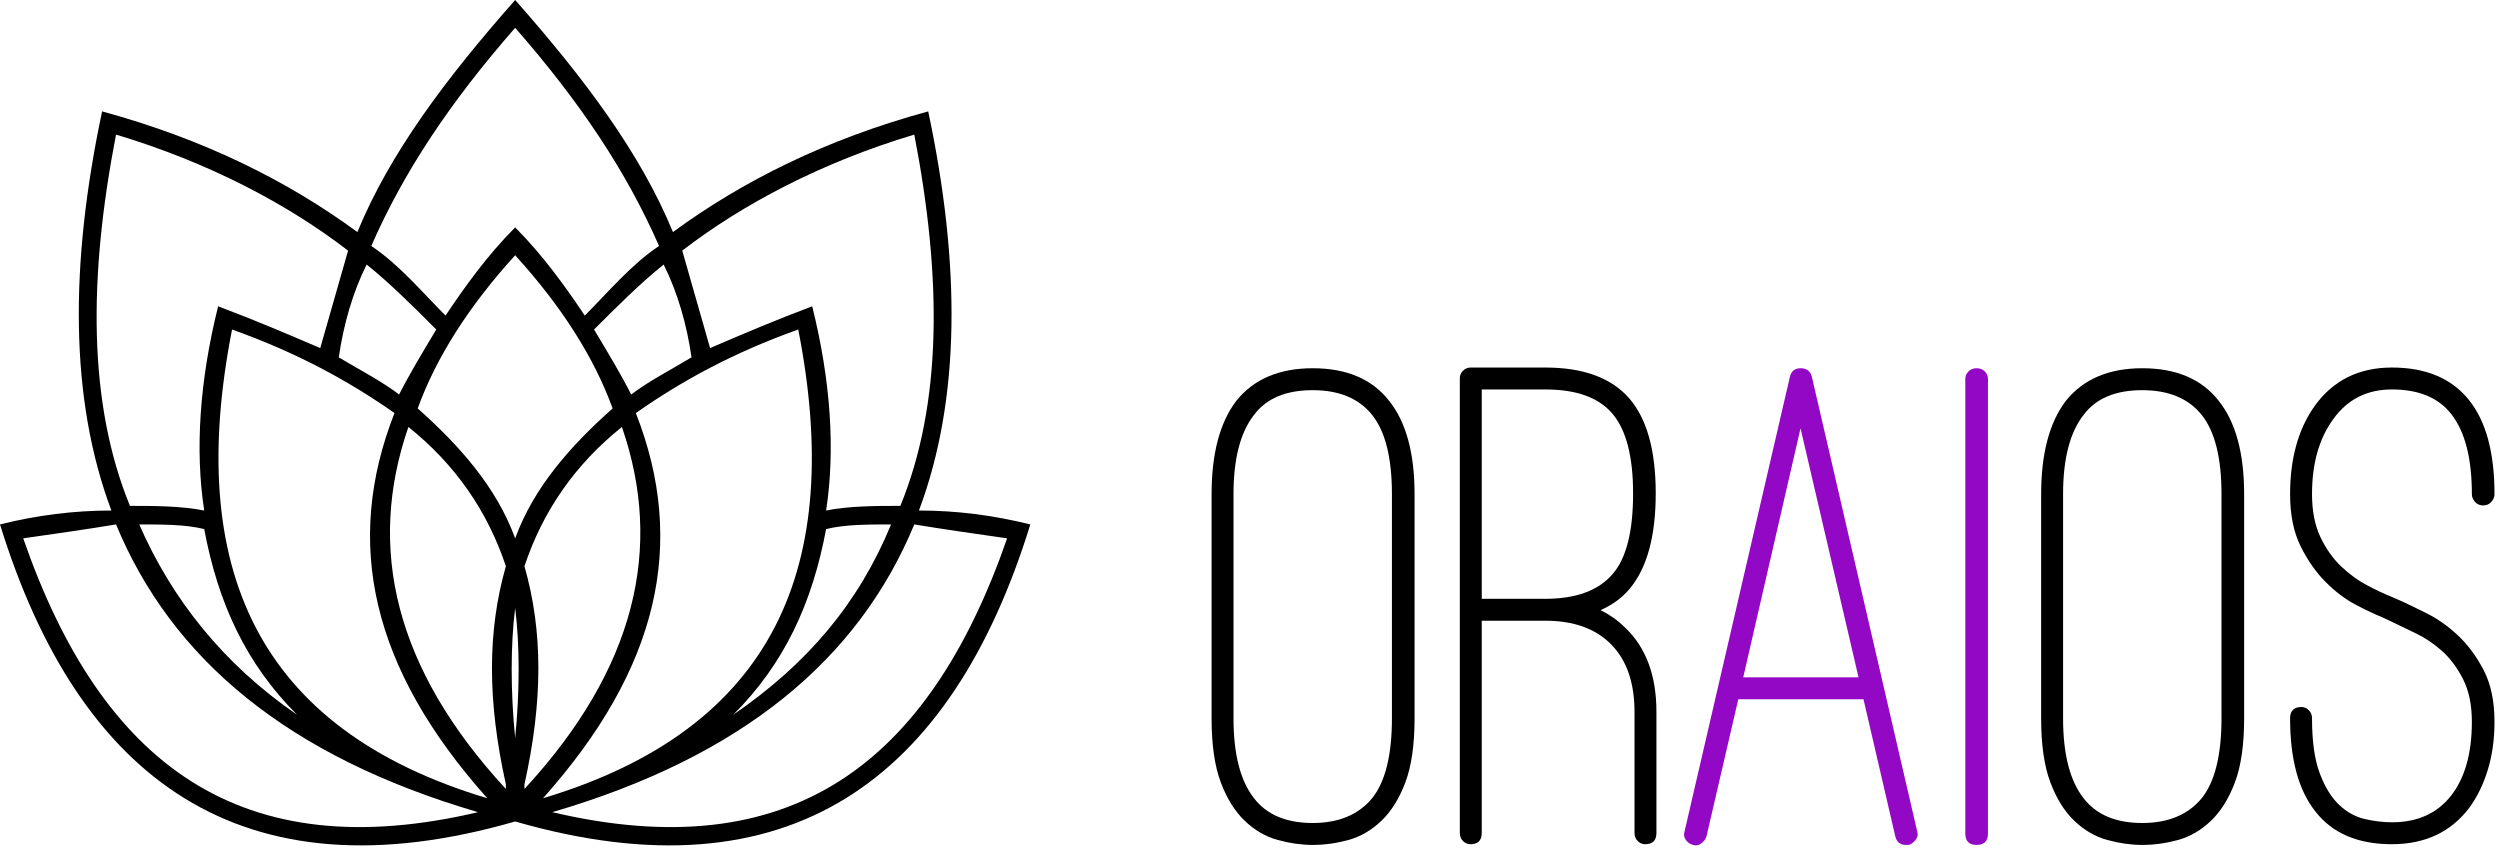 <?xml version="1.0" encoding="UTF-8" standalone="no"?><!DOCTYPE svg PUBLIC "-//W3C//DTD SVG 1.1//EN" "http://www.w3.org/Graphics/SVG/1.1/DTD/svg11.dtd"><svg width="100%" height="100%" viewBox="0 0 303 103" version="1.1" xmlns="http://www.w3.org/2000/svg" xmlns:xlink="http://www.w3.org/1999/xlink" xml:space="preserve" xmlns:serif="http://www.serif.com/" style="fill-rule:evenodd;clip-rule:evenodd;stroke-linejoin:round;stroke-miterlimit:2;"><g><path d="M159.101,102.405c-1.372,-0 -2.785,-0.2 -4.243,-0.6c-1.456,-0.4 -2.786,-1.172 -3.985,-2.315c-1.2,-1.143 -2.173,-2.7 -2.915,-4.671c-0.743,-1.972 -1.114,-4.558 -1.114,-7.759l-0,-27.172c-0,-4.913 1,-8.685 3,-11.313c2.114,-2.629 5.201,-3.944 9.257,-3.944c4.114,-0 7.201,1.315 9.257,3.944c2.058,2.57 3.087,6.342 3.087,11.313l0,27.172c0,3.201 -0.371,5.787 -1.114,7.759c-0.743,1.971 -1.716,3.528 -2.915,4.671c-1.199,1.143 -2.529,1.915 -3.985,2.315c-1.459,0.4 -2.901,0.6 -4.33,0.6Zm-0,-55.116c-3.257,-0 -5.629,1 -7.114,3c-1.658,2.114 -2.486,5.315 -2.486,9.599l0,27.172c0,4.345 0.828,7.573 2.486,9.687c1.543,2 3.915,3 7.114,3c3.143,0 5.543,-1 7.201,-3c1.6,-2 2.4,-5.228 2.4,-9.687l0,-27.172c0,-4.4 -0.8,-7.599 -2.4,-9.599c-1.6,-2 -4,-3 -7.201,-3Z" style="fill-rule:nonzero;"/><path d="M196.989,76.089c2.514,2.401 3.771,5.801 3.771,10.201l0,14.658c0,0.913 -0.458,1.371 -1.371,1.371c-0.342,0 -0.643,-0.128 -0.9,-0.385c-0.258,-0.258 -0.386,-0.587 -0.386,-0.986l-0,-14.658c-0,-3.543 -0.942,-6.271 -2.828,-8.186c-1.886,-1.915 -4.544,-2.872 -7.973,-2.872l-7.714,0l0,25.716c0,0.913 -0.458,1.371 -1.371,1.371c-0.344,0 -0.643,-0.128 -0.901,-0.385c-0.257,-0.258 -0.385,-0.587 -0.385,-0.986l-0,-55.116c-0,-0.344 0.128,-0.643 0.385,-0.9c0.258,-0.258 0.557,-0.386 0.901,-0.386l9.085,-0c4.572,-0 7.944,1.228 10.116,3.685c2.17,2.458 3.257,6.315 3.257,11.572c0,5.201 -1.058,9.058 -3.172,11.573c-0.915,1.085 -2.087,1.942 -3.514,2.57c0.57,0.286 1.099,0.6 1.585,0.944c0.485,0.342 0.958,0.743 1.415,1.199Zm-17.401,-3.514l7.714,-0c3.716,-0 6.429,-1 8.143,-3c1.658,-1.886 2.486,-5.143 2.486,-9.772c-0,-4.456 -0.828,-7.672 -2.486,-9.643c-1.658,-1.971 -4.371,-2.957 -8.143,-2.957l-7.714,0l0,25.372Z" style="fill-rule:nonzero;"/><path d="M259.644,102.405c-1.371,-0 -2.784,-0.2 -4.242,-0.6c-1.457,-0.4 -2.787,-1.172 -3.986,-2.315c-1.199,-1.143 -2.172,-2.7 -2.915,-4.671c-0.742,-1.972 -1.114,-4.558 -1.114,-7.759l0,-27.172c0,-4.913 1,-8.685 3,-11.313c2.114,-2.629 5.201,-3.944 9.257,-3.944c4.115,-0 7.202,1.315 9.258,3.944c2.058,2.57 3.087,6.342 3.087,11.313l-0,27.172c-0,3.201 -0.372,5.787 -1.114,7.759c-0.743,1.971 -1.716,3.528 -2.915,4.671c-1.2,1.143 -2.529,1.915 -3.986,2.315c-1.458,0.4 -2.9,0.6 -4.33,0.6Zm0,-55.116c-3.257,-0 -5.628,1 -7.114,3c-1.657,2.114 -2.485,5.315 -2.485,9.599l-0,27.172c-0,4.345 0.828,7.573 2.485,9.687c1.544,2 3.915,3 7.114,3c3.144,0 5.544,-1 7.202,-3c1.599,-2 2.4,-5.228 2.4,-9.687l-0,-27.172c-0,-4.4 -0.801,-7.599 -2.4,-9.599c-1.6,-2 -4,-3 -7.202,-3Z" style="fill-rule:nonzero;"/><path d="M289.904,102.319c-4.115,0 -7.202,-1.315 -9.258,-3.943c-2.058,-2.571 -3.087,-6.343 -3.087,-11.316c0,-0.913 0.459,-1.371 1.372,-1.371c0.344,0 0.643,0.129 0.9,0.386c0.257,0.257 0.386,0.587 0.386,0.985c-0,2.801 0.315,5.029 0.944,6.687c0.628,1.658 1.413,2.929 2.357,3.815c0.942,0.886 1.985,1.457 3.128,1.714c1.143,0.257 2.229,0.386 3.258,0.386c3.085,-0 5.471,-1.073 7.157,-3.214c1.685,-2.143 2.529,-5.13 2.529,-8.958c0,-2.058 -0.359,-3.786 -1.072,-5.187c-0.714,-1.398 -1.571,-2.542 -2.571,-3.427c-1,-0.886 -2.043,-1.587 -3.129,-2.1c-1.087,-0.515 -1.972,-0.944 -2.657,-1.286l-1.459,-0.687c-0.856,-0.342 -1.913,-0.842 -3.17,-1.5c-1.257,-0.656 -2.473,-1.571 -3.643,-2.743c-1.172,-1.17 -2.187,-2.614 -3.043,-4.328c-0.857,-1.715 -1.287,-3.829 -1.287,-6.344c0,-4.342 1,-7.913 3,-10.714c2.23,-3.086 5.345,-4.628 9.345,-4.628c4.114,-0 7.228,1.313 9.342,3.942c2.058,2.572 3.087,6.371 3.087,11.4c-0,0.344 -0.129,0.658 -0.386,0.944c-0.257,0.286 -0.587,0.428 -0.985,0.428c-0.401,-0 -0.731,-0.142 -0.988,-0.428c-0.257,-0.286 -0.384,-0.6 -0.384,-0.944c0,-4.342 -0.83,-7.57 -2.487,-9.685c-1.542,-2 -3.942,-3 -7.199,-3c-3.029,0 -5.401,1.2 -7.115,3.6c-1.715,2.342 -2.572,5.371 -2.572,9.085c-0,2.058 0.342,3.801 1.029,5.23c0.685,1.428 1.529,2.614 2.529,3.557c1,0.943 2.042,1.701 3.129,2.271c1.085,0.573 2.056,1.029 2.914,1.372l1.372,0.599c0.743,0.344 1.743,0.83 3,1.459c1.257,0.628 2.485,1.5 3.685,2.614c1.201,1.114 2.242,2.514 3.128,4.199c0.886,1.687 1.33,3.786 1.33,6.301c-0,2.114 -0.272,4.058 -0.815,5.829c-0.544,1.77 -1.301,3.314 -2.272,4.629c-2.228,2.913 -5.342,4.371 -9.342,4.371Z" style="fill-rule:nonzero;"/><path d="M232.367,100.776c0.114,0.342 0.058,0.672 -0.172,0.986c-0.228,0.315 -0.514,0.528 -0.857,0.643l-0.342,-0c-0.687,-0 -1.114,-0.343 -1.286,-1.029l-3.857,-16.629l-15.172,-0l-3.857,16.629c-0.114,0.342 -0.328,0.628 -0.643,0.857c-0.314,0.23 -0.644,0.286 -0.986,0.172c-0.4,-0.115 -0.701,-0.328 -0.9,-0.643c-0.2,-0.314 -0.243,-0.644 -0.129,-0.986l12.772,-55.116c0.172,-0.687 0.599,-1.029 1.286,-1.029c0.743,-0 1.199,0.342 1.371,1.029l12.772,55.116Zm-7.114,-18.687l-7.029,-30.172l-6.944,30.172l13.973,0Z" style="fill:#9208c4;fill-rule:nonzero;"/><path d="M239.568,102.405c-0.915,-0 -1.373,-0.457 -1.373,-1.372l0,-55.116c0,-0.342 0.129,-0.643 0.386,-0.9c0.257,-0.257 0.587,-0.386 0.987,-0.386c0.399,-0 0.729,0.129 0.986,0.386c0.257,0.257 0.386,0.558 0.386,0.9l-0,55.116c-0,0.915 -0.459,1.372 -1.372,1.372Z" style="fill:#9208c4;fill-rule:nonzero;"/></g><path d="M62.438,0c8.437,9.563 15.187,18.563 19.124,28.125c8.438,-6.188 18.563,-11.25 30.938,-14.625c3.938,18.563 3.938,34.875 -1.125,48.375c4.5,0 9,0.563 13.5,1.688c-9.563,30.937 -29.25,45.562 -62.438,36c-33.187,9.562 -52.875,-5.063 -62.437,-36.001c4.5,-1.125 9,-1.687 13.5,-1.687c-5.062,-13.5 -5.062,-29.813 -1.125,-48.375c12.375,3.375 22.5,8.437 30.938,14.625c3.937,-9.563 10.687,-18.563 19.125,-28.125Zm-36,37.125c4.5,1.687 8.437,3.375 12.375,5.062c1.125,-3.937 2.25,-7.875 3.375,-11.812c-7.313,-5.625 -16.875,-10.688 -28.125,-14.063c-3.375,17.438 -3.375,32.625 1.687,45c2.813,0 6.188,0 9,0.563c-1.125,-7.313 -0.562,-15.75 1.688,-24.75Zm14.625,6.187c2.812,1.688 5.062,2.813 7.312,4.5c1.125,-2.25 2.813,-5.062 4.5,-7.875c-2.812,-2.812 -5.625,-5.625 -8.437,-7.875c-1.688,3.375 -2.813,7.313 -3.375,11.25Zm9.562,6.188c5.063,4.5 9.563,9.562 11.813,15.75c2.25,-6.188 6.75,-11.25 11.812,-15.75c-2.25,-6.188 -6.187,-12.375 -11.812,-18.563c-5.625,6.188 -9.563,12.375 -11.813,18.563Zm12.938,19.125c2.25,7.875 2.25,16.313 -0,26.438l-0,0.562c13.5,-14.625 16.875,-29.25 11.812,-43.875c-5.625,4.5 -9.562,10.125 -11.812,16.875Zm-27.563,18c-6.187,-6.188 -9.562,-13.5 -11.25,-22.5c-2.25,-0.563 -5.062,-0.563 -7.875,-0.563c3.938,9.001 10.125,16.876 19.125,23.063Zm-7.875,-46.688c-5.625,28.688 2.813,48.376 30.938,56.813c-14.063,-15.75 -17.438,-30.938 -11.25,-46.688c-5.625,-3.937 -11.813,-7.312 -19.688,-10.124Zm33.188,55.687l-0,-0.563c-2.25,-10.124 -2.25,-18.562 -0,-26.437c-2.25,-6.75 -6.188,-12.375 -11.813,-16.875c-5.062,14.625 -1.687,29.25 11.813,43.875Zm1.125,-6.188c0.562,-5.624 0.562,-11.249 -0,-15.749c-0.563,4.499 -0.563,10.124 -0,15.749Zm36,-52.312c2.25,9 2.812,17.438 1.687,24.75c2.813,-0.563 6.188,-0.563 9,-0.563c5.063,-12.374 5.063,-27.562 1.688,-45c-11.25,3.376 -20.813,8.438 -28.125,14.063c1.125,3.938 2.25,7.875 3.375,11.813c3.937,-1.688 7.875,-3.376 12.375,-5.063Zm1.687,27c-1.687,9 -5.062,16.313 -11.25,22.5c9,-6.188 15.188,-13.5 19.125,-23.063c-2.812,0.001 -5.625,0.001 -7.875,0.563Zm-23.625,-16.313c2.25,-1.687 4.5,-2.812 7.313,-4.499c-0.563,-3.938 -1.688,-7.875 -3.375,-11.25c-2.813,2.25 -5.625,5.062 -8.438,7.875c1.688,2.812 3.375,5.625 4.5,7.875Zm-10.687,48.937c28.125,-8.438 36.562,-28.125 30.937,-56.813c-7.875,2.813 -14.062,6.188 -19.687,10.126c6.187,15.75 2.812,30.937 -11.25,46.687Zm14.062,-66.938c-3.937,-8.999 -9.562,-17.437 -17.437,-26.437c-7.875,9 -13.5,17.438 -17.438,26.438c3.375,2.25 6.188,5.625 9,8.437c2.25,-3.375 5.063,-7.312 8.438,-10.687c3.375,3.375 6.187,7.312 8.437,10.687c2.813,-2.812 5.625,-6.187 9,-8.437Zm30.938,33.75c-6.75,16.312 -20.813,28.125 -43.875,34.875c28.687,6.75 45.562,-5.625 55.125,-33.188c-3.938,-0.562 -7.875,-1.125 -11.25,-1.687Zm-52.875,34.875c-23.063,-6.75 -37.125,-18.563 -43.875,-34.875c-3.375,0.562 -7.313,1.125 -11.25,1.687c9.562,27.563 26.437,39.938 55.125,33.188Z"/></svg>